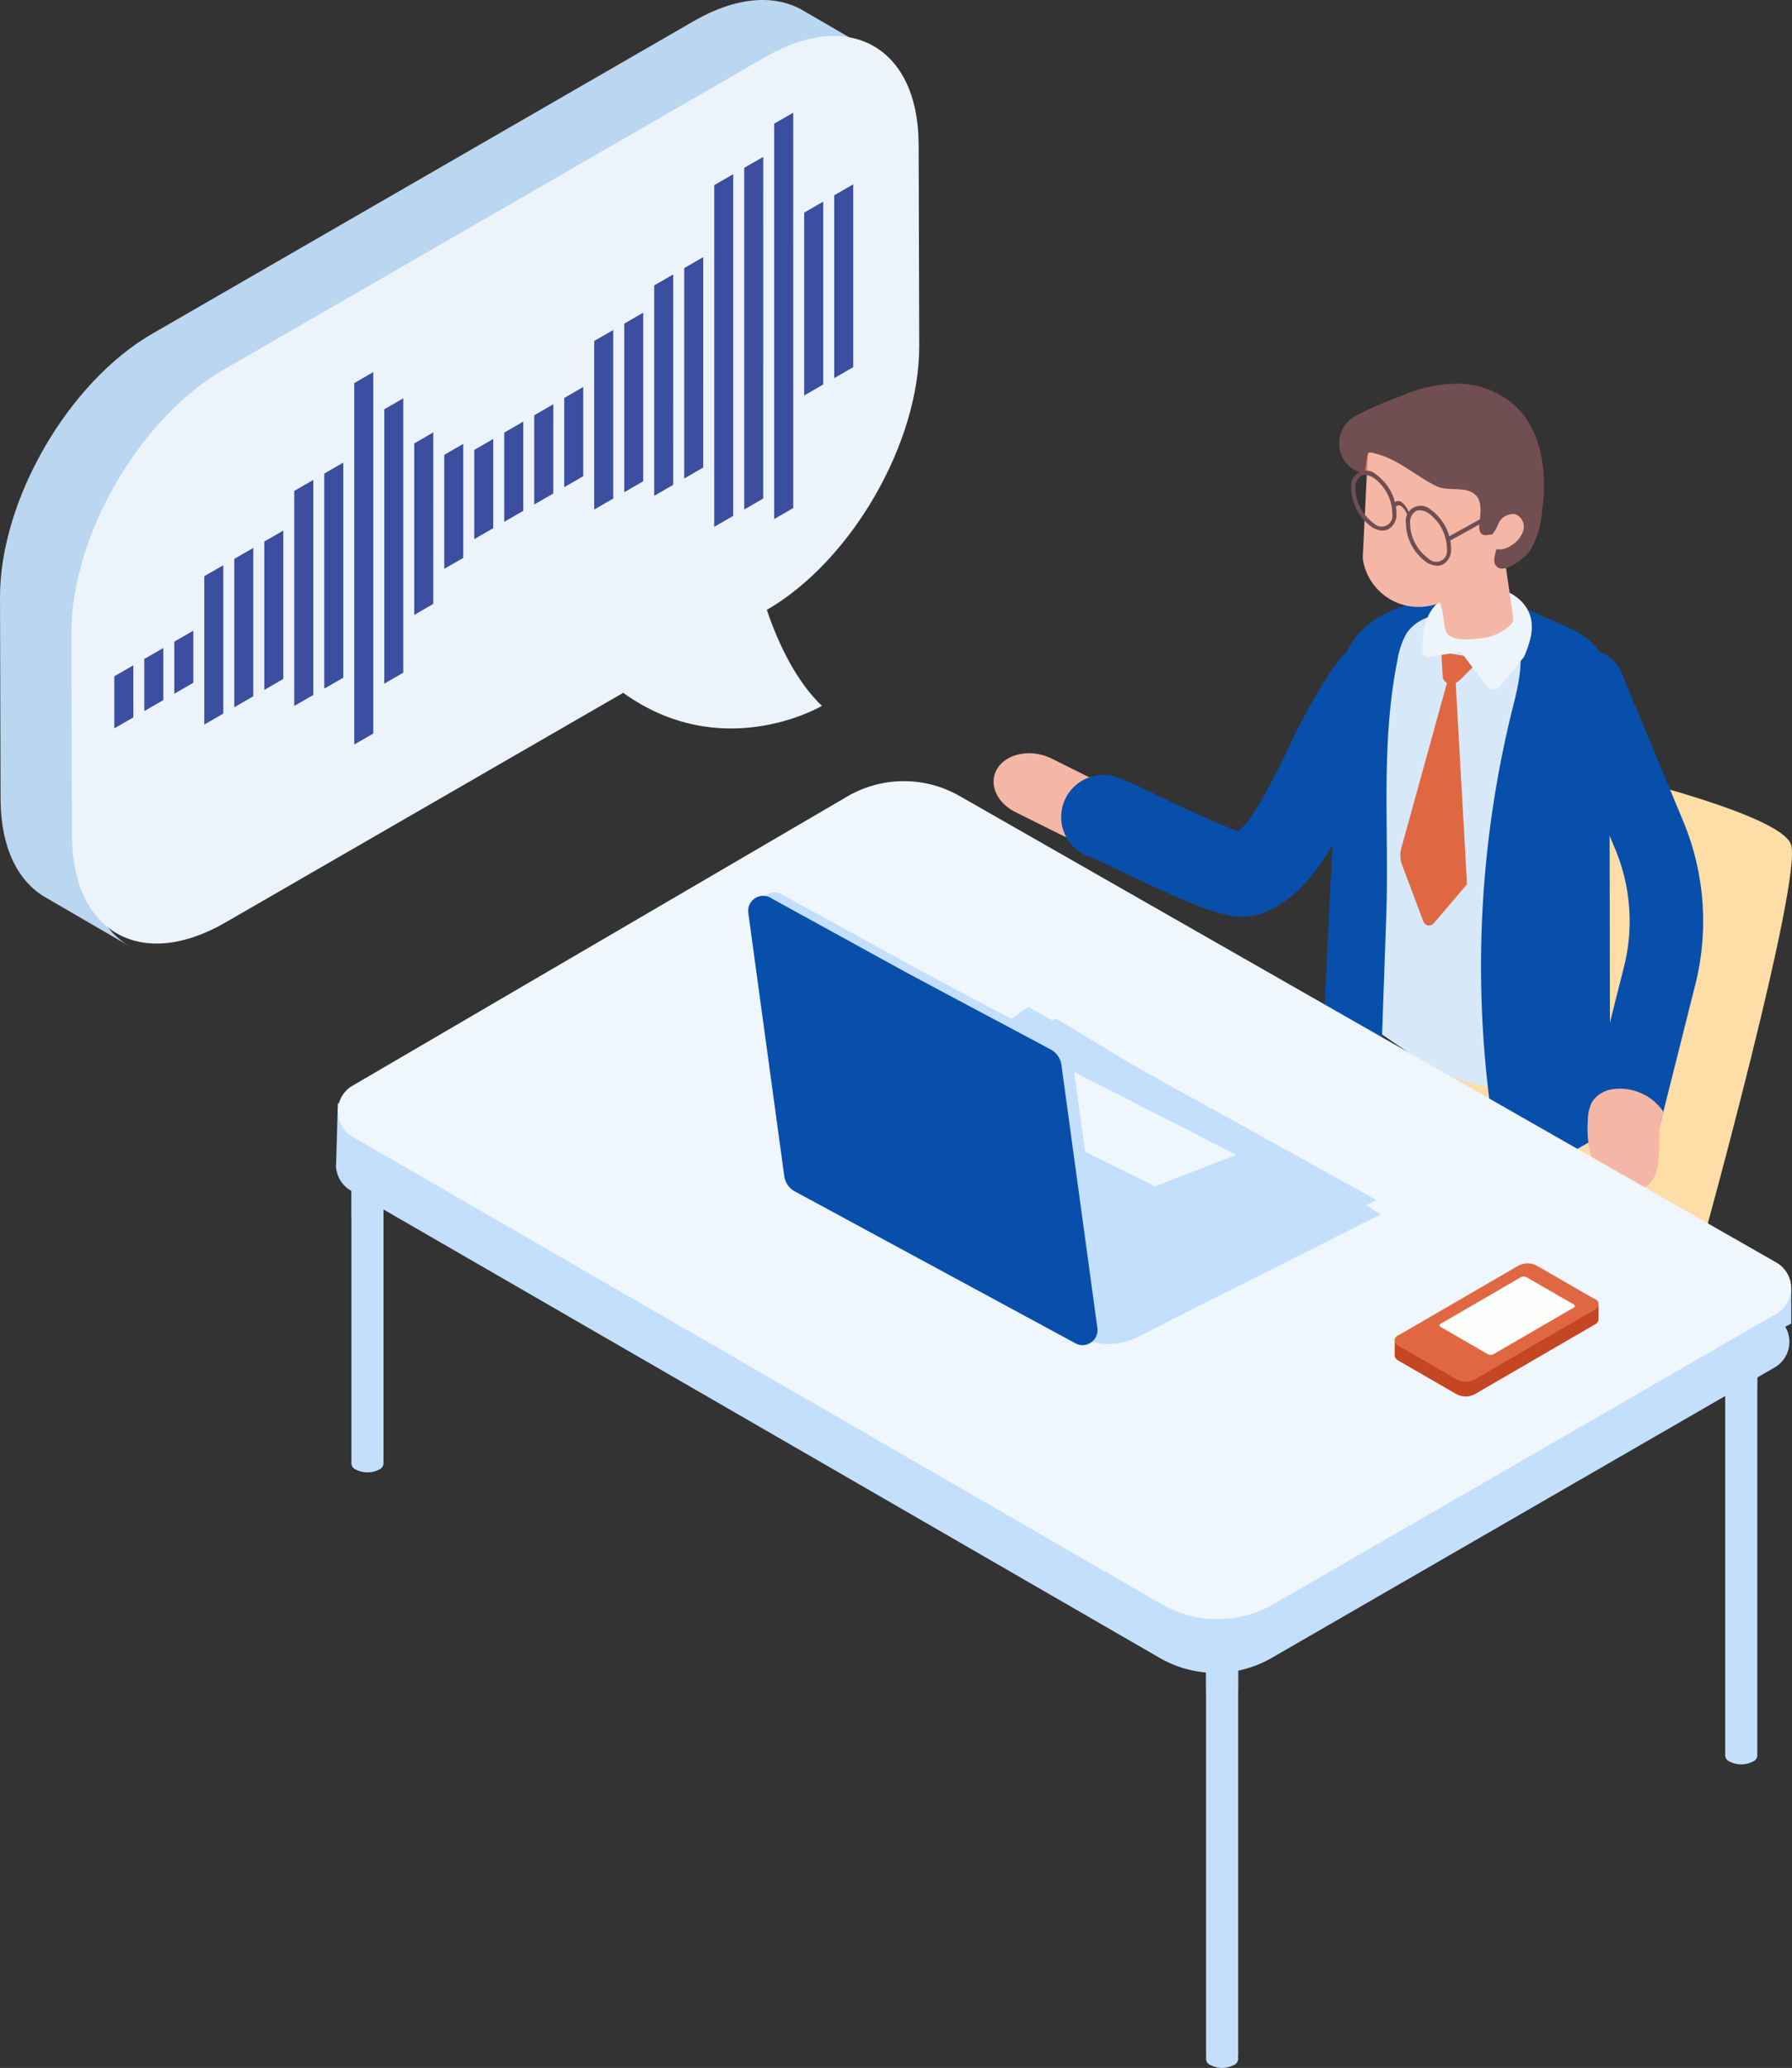 <svg xmlns="http://www.w3.org/2000/svg" xmlns:xlink="http://www.w3.org/1999/xlink" width="253.075" height="292.039" viewBox="0 0 253.075 292.039"><rect x="0" y="0" width="253.075" height="292.039" fill="#333333" stroke="none"/><defs><clipPath id="a"><rect width="253.075" height="292.039" fill="none"/></clipPath><clipPath id="c"><rect width="13.294" height="57.144" fill="none"/></clipPath><clipPath id="d"><rect width="4.536" height="9.285" fill="none"/></clipPath><clipPath id="e"><rect width="4.535" height="9.285" fill="none"/></clipPath><clipPath id="g"><rect width="28.796" height="18.799" fill="none"/></clipPath></defs><g clip-path="url(#a)"><g clip-path="url(#a)"><path d="M131.373,60.42s36.252,7.627,37.768,12.967-12.433,55.862-12.433,55.862L110.2,120.592Z" transform="translate(83.819 45.955)" fill="#fedda7"/><path d="M90.918,72.579a7.213,7.213,0,0,1-1.518-.553l-6.623-3.3C80,67.341,78.9,64.531,80.319,62.446s4.808-2.653,7.583-1.271l6.623,3.3C97.3,65.86,98.4,68.67,96.983,70.753c-1.165,1.717-3.669,2.4-6.065,1.826" transform="translate(60.621 45.955)" fill="#f5b7a5"/><path d="M108.063,89.778c-3.116-.754-7.5-2.7-14.724-6.159-1.555-.745-3.482-1.667-4.051-1.886a5.933,5.933,0,0,1,3.489-11.342,47.449,47.449,0,0,1,5.688,2.525c2.792,1.338,8.886,4.257,11.682,5.136,2.16-1.782,4.99-7.53,6.935-11.484a80.232,80.232,0,0,1,7.086-12.488,5.934,5.934,0,0,1,9.507,7.1,71.842,71.842,0,0,0-5.946,10.625c-3.944,8.014-7.669,15.583-14.507,17.939a8.756,8.756,0,0,1-5.16.03" transform="translate(64.766 39.321)" fill="#084fab"/><path d="M109.721,59.237l-2.155,44.51a2.93,2.93,0,0,0,1.273,2.56l9.461,6.454a24.412,24.412,0,0,0,15.125,4.231,24.136,24.136,0,0,0,5.564-.97l5.585-3.356L144,63.736a8.443,8.443,0,0,0-2.028-5.6,7.974,7.974,0,0,0-1.762-1.585l-3.4-2.382-.947-.666a30.973,30.973,0,0,0-12.213-4.928,20.1,20.1,0,0,0-2.623-.308,9.535,9.535,0,0,0-4.754.769,12.161,12.161,0,0,0-6.549,10.2" transform="translate(81.812 36.701)" fill="#d7e9f8"/><g transform="translate(213.092 96.549)" opacity="0.59"><g clip-path="url(#c)"><path d="M133.754,58.727a8.547,8.547,0,0,0-.116-1.489c-1.886-1.778-3.724-3.47-5.567-1.548-1.289,1.343-2.252,4.541-3.1,6.18.023.077.044.157.069.232.72,2.433,1.685,6.463.908,8.865-.562,1.711-1.967,3.062-2.412,4.819-.919,3.713,2.6,13.277,2.032,17.067-.324,2.162-1.984,3.842-3.076,5.727-2.317,4.1-1.708,9.291.69,13.4a24.135,24.135,0,0,0,5.563-.97l5.585-3.356Z" transform="translate(-121.034 -54.839)" fill="#8ecbde"/></g></g><path d="M146.644,64.025c0-.16-.011-.319-.016-.477l.106.005s.065-2.706.065-2.717a9.189,9.189,0,0,0-2.192-6.069c-1.928-2.247-5.768-3.338-8.391-4.643-8.759-4.356-26.976-2.694-27.555,9.252l-.113,2.326-2.509,51.814a3.666,3.666,0,0,0,1.6,3.208l3.067,2.093a2.051,2.051,0,0,0,2.083.153,2.711,2.711,0,0,0,1.5-2.357l.835-23.692c.431-12.22-.843-24.083,1.579-36.134a11.6,11.6,0,0,1,1.153-3.565c2.16-3.725,8.4-3.558,12.055-2.569a5.4,5.4,0,0,1,2.949,1.836l-2.794-.956a11.005,11.005,0,0,1,3.43,2.028c1.166,2.616.394,6.335-.37,9.354a151.223,151.223,0,0,0-3.32,56.851,6.561,6.561,0,0,0,.632,2.076,6.59,6.59,0,0,0,.613,2.368,5.813,5.813,0,0,0,2.875,3.1q1.368.087,2.738.081a24.271,24.271,0,0,0,3.982-.743l4.711-2.713a2.755,2.755,0,0,0,1.382-2.4c-.026-9.3-.09-57.5-.09-57.51" transform="translate(80.65 36.456)" fill="#084fab"/><path d="M120.146,55.056l-1.014-.732-6.694,24.235a3.8,3.8,0,0,0,.118,2.222l3.026,8.037a.853.853,0,0,0,1.488.222l4.673-5.481Z" transform="translate(85.435 41.319)" fill="#df6843"/><path d="M115.618,52.317l.2,3.6c.312,1.055,1.634,1.164,2.535.21l2.909-2.916Z" transform="translate(87.939 39.792)" fill="#df6843"/><path d="M128.429,57.03a14.761,14.761,0,0,0,.938-2.692c2.157-9.079-14.7-10.384-15.2-.026l-.077,1.618A.934.934,0,0,0,115.072,57l4.438-.718,3.442,4.512a1.284,1.284,0,0,0,2.2.246c.984-1.187,2.125-2.6,3.28-4.014" transform="translate(86.777 35.769)" fill="#edf5fb"/><path d="M120.05,42.649c.018,0,.035.021.053.04a1.031,1.031,0,0,0,.032-.241.281.281,0,0,1-.085.2" transform="translate(91.31 32.286)" fill="#6f4d50"/><path d="M124.688,45.237l1.535,10.527,0,.009.074.512-.058.007a2.272,2.272,0,0,1-.074.5,6.8,6.8,0,0,1-4.259,2.166c-2.116.3-5.06.431-5.229-1.3l0-.014-.051.007-.074-.514,0-.007L115.015,46.6a4.953,4.953,0,0,1,.908-3.673A4.8,4.8,0,0,1,118.5,41.14c.25-.058.521-.12.789-.157a5.285,5.285,0,0,1,1.7.1,4.9,4.9,0,0,1,1.886.96,5.049,5.049,0,0,1,1.813,3.19" transform="translate(87.439 31.151)" fill="#f5b7a5"/><path d="M117.063,57.316c3.982-.776,6.789-3.828,6.328-6.983l-1.368-9.391-.107-.727a9.343,9.343,0,0,0-2.924-.016l-.058.009-.206.028a5.546,5.546,0,0,0-.56.118l-.171.025a3.961,3.961,0,0,0-1.232.643,2.135,2.135,0,0,0-.481.4l-.2.2a6.867,6.867,0,0,0-.449.609,5.656,5.656,0,0,0-.783,3.859l1.319,9.046Z" transform="translate(87.306 30.494)" fill="#f5b7a5"/><path d="M107.914,39.3a61.844,61.844,0,0,0,6.3,3.611l1.569-6.639a17.154,17.154,0,0,0-2.879-2.13c-.8-.289-3.481,1.65-3.481,1.65Z" transform="translate(82.079 25.949)" fill="#df6843"/><path d="M127.506,56.742c1.227-1.618,1.849-4.28,2.222-6.039.386-1.822,2.829-.933,2.928-2.808.07-1.333-1.114-2.817-1.62-4a8.378,8.378,0,0,0-2.615-3.534,16.569,16.569,0,0,0-5.078-2.438,40.8,40.8,0,0,0-6.144-1.509l-.481-2.011-6.5-.315-.9,18.62a3.552,3.552,0,0,0,.088.78,7.953,7.953,0,0,0,10.389,5.859Z" transform="translate(83.144 25.927)" fill="#f5b7a5"/><path d="M109.562,35.422a47.741,47.741,0,0,1,6.544-2.879,19.743,19.743,0,0,1,7.639-1.762,12.1,12.1,0,0,1,9.419,4.035c3.2,3.9,3.565,9.345,2.891,14.116a12.467,12.467,0,0,1-1.72,5.472c-.583.826-3.477,3.3-4.644,2.213-.988-.923.347-2.481-.069-3.819a1.143,1.143,0,0,0-.243-.5,1.077,1.077,0,0,0-.914-.157,1.422,1.422,0,0,1-.75-.039c-.528-.231-.565-.96-.5-1.533.206-1.856.572-3.988-1.541-4.659-1.463-.467-3.16,0-4.567-.692-2.852-1.4-5.291-3.7-8.363-4.521-.419-.111-1.144-.4-1.271.011-.407,1.343-.215,1.819-.6,2.731a4.476,4.476,0,0,1-3.1-2.449,4.615,4.615,0,0,1,.28-4.1,4.7,4.7,0,0,1,1.509-1.47" transform="translate(81.707 23.412)" fill="#704e51"/><path d="M116.4,45.522,116.112,45l7.965-4.414.287.519Z" transform="translate(88.314 30.871)" fill="#704e51"/><path d="M119.025,42.994a.816.816,0,0,0,.616.081c.025-.053.016-.111.049-.16Z" transform="translate(90.53 32.641)" fill="#f5b7a5"/><path d="M123.272,41.281a2.242,2.242,0,0,0-2.417,1.338,6.591,6.591,0,0,1-.718,1.32,1.331,1.331,0,0,1-.722.426,1.437,1.437,0,0,0,.963,1.824,2.948,2.948,0,0,0,2.393-.585,3.608,3.608,0,0,0,1.62-2.109,1.9,1.9,0,0,0-1.118-2.215" transform="translate(90.756 31.349)" fill="#f5b7a5"/><path d="M111.935,41.425c.21-.6.614-.8,1.056-.516a2.717,2.717,0,0,1,.944,1.8l.294-.033a3.491,3.491,0,0,0-1.211-2.319c-.567-.364-1.086-.111-1.357.664Z" transform="translate(84.928 30.573)" fill="#704e51"/><path d="M111.935,41.425c.21-.6.614-.8,1.056-.516a2.717,2.717,0,0,1,.944,1.8l.294-.033a3.491,3.491,0,0,0-1.211-2.319c-.567-.364-1.086-.111-1.357.664Z" transform="translate(84.928 30.573)" fill="#704e51"/><path d="M117.1,49.02a3,3,0,0,1-1.46-.521,6.934,6.934,0,0,1-2.868-5.574,2.11,2.11,0,0,1,3.523-1.813,6.942,6.942,0,0,1,2.868,5.576,2.373,2.373,0,0,1-1.127,2.137,1.841,1.841,0,0,1-.937.2m-2.291-7.835a1.257,1.257,0,0,0-.637.129,1.831,1.831,0,0,0-.808,1.641,6.281,6.281,0,0,0,2.6,5.046,1.534,1.534,0,0,0,2.609-1.343,6.282,6.282,0,0,0-2.6-5.046,2.425,2.425,0,0,0-1.165-.426" transform="translate(85.77 30.872)" fill="#704e51"/><path d="M112.717,46.2a3,3,0,0,1-1.46-.521,6.936,6.936,0,0,1-2.868-5.574,2.11,2.11,0,0,1,3.523-1.813,6.942,6.942,0,0,1,2.868,5.576A2.373,2.373,0,0,1,113.653,46a1.841,1.841,0,0,1-.937.2m-2.291-7.835a1.257,1.257,0,0,0-.637.129,1.831,1.831,0,0,0-.808,1.641,6.281,6.281,0,0,0,2.6,5.046,1.534,1.534,0,0,0,2.609-1.343,6.281,6.281,0,0,0-2.6-5.046,2.425,2.425,0,0,0-1.166-.426" transform="translate(82.437 28.726)" fill="#704e51"/><path d="M134.342,124.031a5.282,5.282,0,0,1-1.021-.151,5.194,5.194,0,0,1-3.769-6.3l5.215-20.736a26.372,26.372,0,0,0-1.218-16.462l-8.777-21.1a5.192,5.192,0,0,1,9.586-3.99l8.778,21.1a36.827,36.827,0,0,1,1.7,22.983l-5.213,20.736a5.194,5.194,0,0,1-5.282,3.921" transform="translate(94.596 39.624)" fill="#084fab"/><path d="M138.158,90.639c-1.514,3.011.2,7.3-1.873,9.884a4.125,4.125,0,0,1-4.831,1.055,6.811,6.811,0,0,1-3.442-4.083,15.015,15.015,0,0,1-.634-5.593,5.873,5.873,0,0,1,.577-2.653A4.09,4.09,0,0,1,130.9,87.41a7.391,7.391,0,0,1,7.507,3.778Z" transform="translate(96.864 66.413)" fill="#f5b7a5"/><path d="M32.058,118.852a3.547,3.547,0,0,1-3.206,0,.976.976,0,0,1,0-1.85,3.536,3.536,0,0,1,3.206,0,.976.976,0,0,1,0,1.85" transform="translate(21.44 88.699)" fill="#c4dffc"/><path d="M32.722,93.359V135.5a.494.494,0,0,1-.033.164.373.373,0,0,1-.329.2H28.55a.373.373,0,0,1-.329-.2.494.494,0,0,1-.033-.164V93.359A.364.364,0,0,1,28.55,93h3.81a.364.364,0,0,1,.363.363" transform="translate(21.439 70.733)" fill="#c4dffc"/><g transform="translate(49.626 163.729)" opacity="0.63" style="mix-blend-mode:multiply;isolation:isolate"><g clip-path="url(#d)"><path d="M32.722,100.575a.325.325,0,0,1-.04.157.768.768,0,0,1,.04.239,1.115,1.115,0,0,1-.664.924,3.54,3.54,0,0,1-3.208,0,1.115,1.115,0,0,1-.664-.924.768.768,0,0,1,.04-.239.325.325,0,0,1-.04-.157V93.359A.364.364,0,0,1,28.55,93h3.81a.364.364,0,0,1,.363.363Z" transform="translate(-28.187 -92.996)" fill="#c4dffc"/></g></g><path d="M142.255,142.275a3.547,3.547,0,0,1-3.206,0,.976.976,0,0,1,0-1.85,3.536,3.536,0,0,1,3.206,0,.976.976,0,0,1,0,1.85" transform="translate(105.255 106.515)" fill="#c4dffc"/><path d="M142.92,107.04v59.293a.494.494,0,0,1-.033.164.373.373,0,0,1-.329.2h-3.81a.373.373,0,0,1-.329-.2.453.453,0,0,1-.033-.164V107.04a.364.364,0,0,1,.363-.363h3.81a.364.364,0,0,1,.363.363" transform="translate(105.255 81.138)" fill="#c4dffc"/><g transform="translate(243.64 187.815)" opacity="0.63" style="mix-blend-mode:multiply;isolation:isolate"><g clip-path="url(#e)"><path d="M142.92,114.256a.325.325,0,0,1-.04.157.768.768,0,0,1,.04.239,1.115,1.115,0,0,1-.664.924,3.54,3.54,0,0,1-3.208,0,1.115,1.115,0,0,1-.664-.924.72.72,0,0,1,.04-.239.306.306,0,0,1-.04-.157V107.04a.364.364,0,0,1,.363-.363h3.81a.364.364,0,0,1,.363.363Z" transform="translate(-138.385 -106.676)" fill="#c4dffc"/></g></g><path d="M40.55,99.514l57.572,31.819,33.157-18.527Z" transform="translate(30.842 75.69)" fill="#8dc0ef"/><path d="M100.614,166.622a3.547,3.547,0,0,1-3.206,0,.976.976,0,0,1,0-1.85,3.536,3.536,0,0,1,3.206,0,.976.976,0,0,1,0,1.85" transform="translate(73.583 125.033)" fill="#c4dffc"/><path d="M101.28,131.387V190.68a.457.457,0,0,1-.035.164.369.369,0,0,1-.327.2h-3.81a.378.378,0,0,1-.331-.2.543.543,0,0,1-.033-.164V131.387a.366.366,0,0,1,.364-.363h3.81a.364.364,0,0,1,.363.363" transform="translate(73.582 99.656)" fill="#c4dffc"/><g transform="translate(170.326 230.68)" opacity="0.63" style="mix-blend-mode:multiply;isolation:isolate"><g clip-path="url(#d)"><path d="M101.28,138.6a.325.325,0,0,1-.04.157.768.768,0,0,1,.04.239,1.114,1.114,0,0,1-.666.924,3.539,3.539,0,0,1-3.208,0,1.118,1.118,0,0,1-.664-.924.771.771,0,0,1,.042-.239.326.326,0,0,1-.042-.157v-7.217a.366.366,0,0,1,.364-.363h3.81a.364.364,0,0,1,.363.363Z" transform="translate(-96.743 -131.024)" fill="#c4dffc"/></g></g><path d="M27.214,88.463l-.261,9.277,13.71,4.731-.687-4.924Z" transform="translate(20.501 67.285)" fill="#c4dffc"/><path d="M150.123,108.309V103.36l-14.918,9.59,1,2.657Z" transform="translate(102.837 78.616)" fill="#c4dffc"/><path d="M29.02,109.987,98.9,69.134a15.836,15.836,0,0,1,15.842-.079l115.36,65.889a4.172,4.172,0,0,1,.018,7.234l-71.017,41.013a15.831,15.831,0,0,1-15.837,0L29.038,117.2a4.171,4.171,0,0,1-.018-7.211" transform="translate(20.502 50.938)" fill="#c4dffc"/><path d="M29.164,105.675,99.047,64.822a15.836,15.836,0,0,1,15.842-.079l115.358,65.889a4.172,4.172,0,0,1,.018,7.234l-71.015,41.013a15.834,15.834,0,0,1-15.838,0L29.182,112.887a4.17,4.17,0,0,1-.018-7.211" transform="translate(20.61 47.659)" fill="#eff6fc"/><path d="M11.992,119.785,11.911,91.31c-.037-13.7,9.6-30.388,21.513-37.272l76.5-44.151c5.991-3.468,11.425-3.792,15.349-1.507q-5.953-3.457-11.907-6.928C109.438-.826,104-.5,98,2.965L21.516,47.122C9.605,54-.036,70.682,0,84.385l.081,28.476C.1,119.662,2.5,124.449,6.373,126.7l11.917,6.928c-3.873-2.255-6.282-7.042-6.3-13.845" transform="translate(0.001 0)" fill="#bbd6f0"/><path d="M103.732,5.853c11.912-6.889,21.611-1.359,21.652,12.342l.081,28.471c.037,13.7-9.6,30.381-21.525,37.263,1.817,5.352,4.356,10.264,7.78,13.564-.62.357-14.275,8.055-28.062-1.845l-56.2,32.443c-11.91,6.882-21.613,1.361-21.657-12.338L5.723,87.276c-.037-13.7,9.6-30.388,21.513-37.272Z" transform="translate(4.353 2.198)" fill="#ecf3fa"/><path d="M11.855,60.722,9.169,62.273l0-7.358,2.685-1.549Z" transform="translate(6.974 40.59)" fill="#3b4e9f"/><path d="M14.262,59.334l-2.688,1.551V53.527l2.687-1.549Z" transform="translate(8.803 39.534)" fill="#3b4e9f"/><path d="M16.665,57.946l-2.683,1.549V52.139l2.683-1.551Z" transform="translate(10.634 38.477)" fill="#3b4e9f"/><path d="M19.071,66.292l-2.685,1.549V46.887l2.685-1.549Z" transform="translate(12.463 34.484)" fill="#3b4e9f"/><path d="M21.475,64.9l-2.681,1.551V45.5l2.681-1.549Z" transform="translate(14.294 33.427)" fill="#3b4e9f"/><path d="M23.885,63.514,21.2,65.065l0-20.956,2.685-1.549Z" transform="translate(16.122 32.37)" fill="#3b4e9f"/><path d="M26.289,68.87,23.6,70.421V40.045L26.289,38.5Z" transform="translate(17.954 29.28)" fill="#3b4e9f"/><path d="M28.695,67.481l-2.683,1.549V38.657l2.681-1.551Z" transform="translate(19.784 28.222)" fill="#3b4e9f"/><path d="M31.1,80.891l-2.683,1.548V31.4L31.1,29.848Z" transform="translate(21.614 22.702)" fill="#3b4e9f"/><path d="M33.507,70.7l-2.683,1.548V33.5l2.683-1.549Z" transform="translate(23.444 24.3)" fill="#3b4e9f"/><path d="M35.914,58.907,33.23,60.457l0-24.219,2.687-1.553Z" transform="translate(25.274 26.381)" fill="#3b4e9f"/><path d="M38.319,51.707l-2.683,1.548v-16.1L38.321,35.6Z" transform="translate(27.104 27.079)" fill="#3b4e9f"/><path d="M40.723,47.808l-2.681,1.551v-12.6l2.681-1.549Z" transform="translate(28.934 26.78)" fill="#3b4e9f"/><path d="M43.132,46.419,40.447,47.97v-12.6l2.685-1.553Z" transform="translate(30.764 25.722)" fill="#3b4e9f"/><path d="M45.54,45.031l-2.685,1.548,0-12.6,2.687-1.553Z" transform="translate(32.593 24.667)" fill="#3b4e9f"/><path d="M47.942,43.641l-2.683,1.551v-12.6l2.683-1.551Z" transform="translate(34.424 23.611)" fill="#3b4e9f"/><path d="M50.35,50.276l-2.685,1.549V28.019l2.685-1.549Z" transform="translate(36.254 20.132)" fill="#3b4e9f"/><path d="M52.751,48.888l-2.678,1.548V26.629l2.678-1.548Z" transform="translate(38.086 19.077)" fill="#3b4e9f"/><path d="M55.161,51.725l-2.683,1.548V23.562l2.681-1.548Z" transform="translate(39.914 16.744)" fill="#3b4e9f"/><path d="M57.565,50.338l-2.681,1.548V22.174l2.683-1.549Z" transform="translate(41.744 15.687)" fill="#3b4e9f"/><path d="M59.972,62.224l-2.683,1.551V15.522l2.683-1.551Z" transform="translate(43.574 10.627)" fill="#3b4e9f"/><path d="M62.377,60.834,59.7,62.382V14.129l2.681-1.546Z" transform="translate(45.404 9.571)" fill="#3b4e9f"/><path d="M64.786,64.873,62.1,66.424l0-55.834,2.685-1.551Z" transform="translate(47.234 6.875)" fill="#3b4e9f"/><path d="M67.192,42l-2.685,1.549V17.726l2.685-1.553Z" transform="translate(49.064 12.301)" fill="#3b4e9f"/><path d="M69.6,40.608l-2.683,1.548V16.334L69.6,14.785Z" transform="translate(50.895 11.246)" fill="#3b4e9f"/><g transform="translate(196.962 178.415)" style="isolation:isolate"><g clip-path="url(#g)"><path d="M140.651,106.869a.831.831,0,0,0-.507-.85l-8.236-3.886a2.8,2.8,0,0,0-2.528,0l-16.986,9a.886.886,0,0,0-.518.731v0l0,2.1a.891.891,0,0,0,.525.736l8.236,4.755a2.8,2.8,0,0,0,2.53,0l16.986-9.87a.885.885,0,0,0,.516-.727l0-2.1a.649.649,0,0,1-.018.113m-6.782-2.622,2.618,1.511-.25.146-2.618-1.512Zm-21.75,8.132c.018.019.032.039.051.058-.019-.019-.033-.039-.051-.058m-.225-.4a.734.734,0,0,0,.014.086.734.734,0,0,1-.014-.086m.074.2c.014.025.023.051.039.076-.016-.025-.025-.051-.039-.076m28.185-3.828c.086-.051.162-.975.225-1.032-.063.056-.139.981-.225,1.032m.484-1.4a.749.749,0,0,1-.056.113.749.749,0,0,0,.056-.113m-.1.192a1.077,1.077,0,0,1-.106.118,1.077,1.077,0,0,0,.106-.118" transform="translate(-111.872 -100.962)" fill="#c64522"/><path d="M140.143,106.4a.774.774,0,0,1,.009,1.463l-16.986,9.872a2.8,2.8,0,0,1-2.53,0l-8.236-4.755a.775.775,0,0,1-.007-1.465l16.986-9.872a2.793,2.793,0,0,1,2.528,0Z" transform="translate(-111.871 -101.338)" fill="#df6843"/><path d="M134.389,106.324a.248.248,0,0,1,0,.468l-11.3,6.565a.9.9,0,0,1-.81,0l-6.636-3.831a.249.249,0,0,1,0-.47l11.3-6.565a.9.9,0,0,1,.812,0Z" transform="translate(-109.128 -100.533)" fill="#fdfffd"/></g></g><path d="M102.62,126.52,65.1,105.6l34.46-23.912,45.927,27.668L111.1,126.7a9.048,9.048,0,0,1-8.484-.176" transform="translate(49.517 62.128)" fill="#c4dffc"/><path d="M104.62,127.953l-41.71-23.265L97.368,80.776l49.2,27.28Z" transform="translate(47.849 61.438)" fill="#c4dffc"/><path d="M87.565,84.654,115.076,98.7l-11.495,4.46L78.26,90.576Z" transform="translate(59.524 64.387)" fill="#eff6fc"/><path d="M64.232,71.932l19.1,10.5c.963.525.444.238,20.338,10.845a2.93,2.93,0,0,1,1.484,2.127l5.072,37.12a2.126,2.126,0,0,1-3.287,2.127L67.5,113.306a2.925,2.925,0,0,1-1.484-2.127l-5.072-37.12a2.126,2.126,0,0,1,3.287-2.127" transform="translate(46.336 54.458)" fill="#c4dffc"/><path d="M63.326,72.21l19.1,10.5,20.338,10.845a2.93,2.93,0,0,1,1.484,2.127l5.072,37.12a2.126,2.126,0,0,1-3.287,2.127L66.6,113.584a2.926,2.926,0,0,1-1.484-2.127l-5.072-37.12a2.126,2.126,0,0,1,3.287-2.127" transform="translate(45.646 54.669)" fill="#084fab"/></g></g></svg>